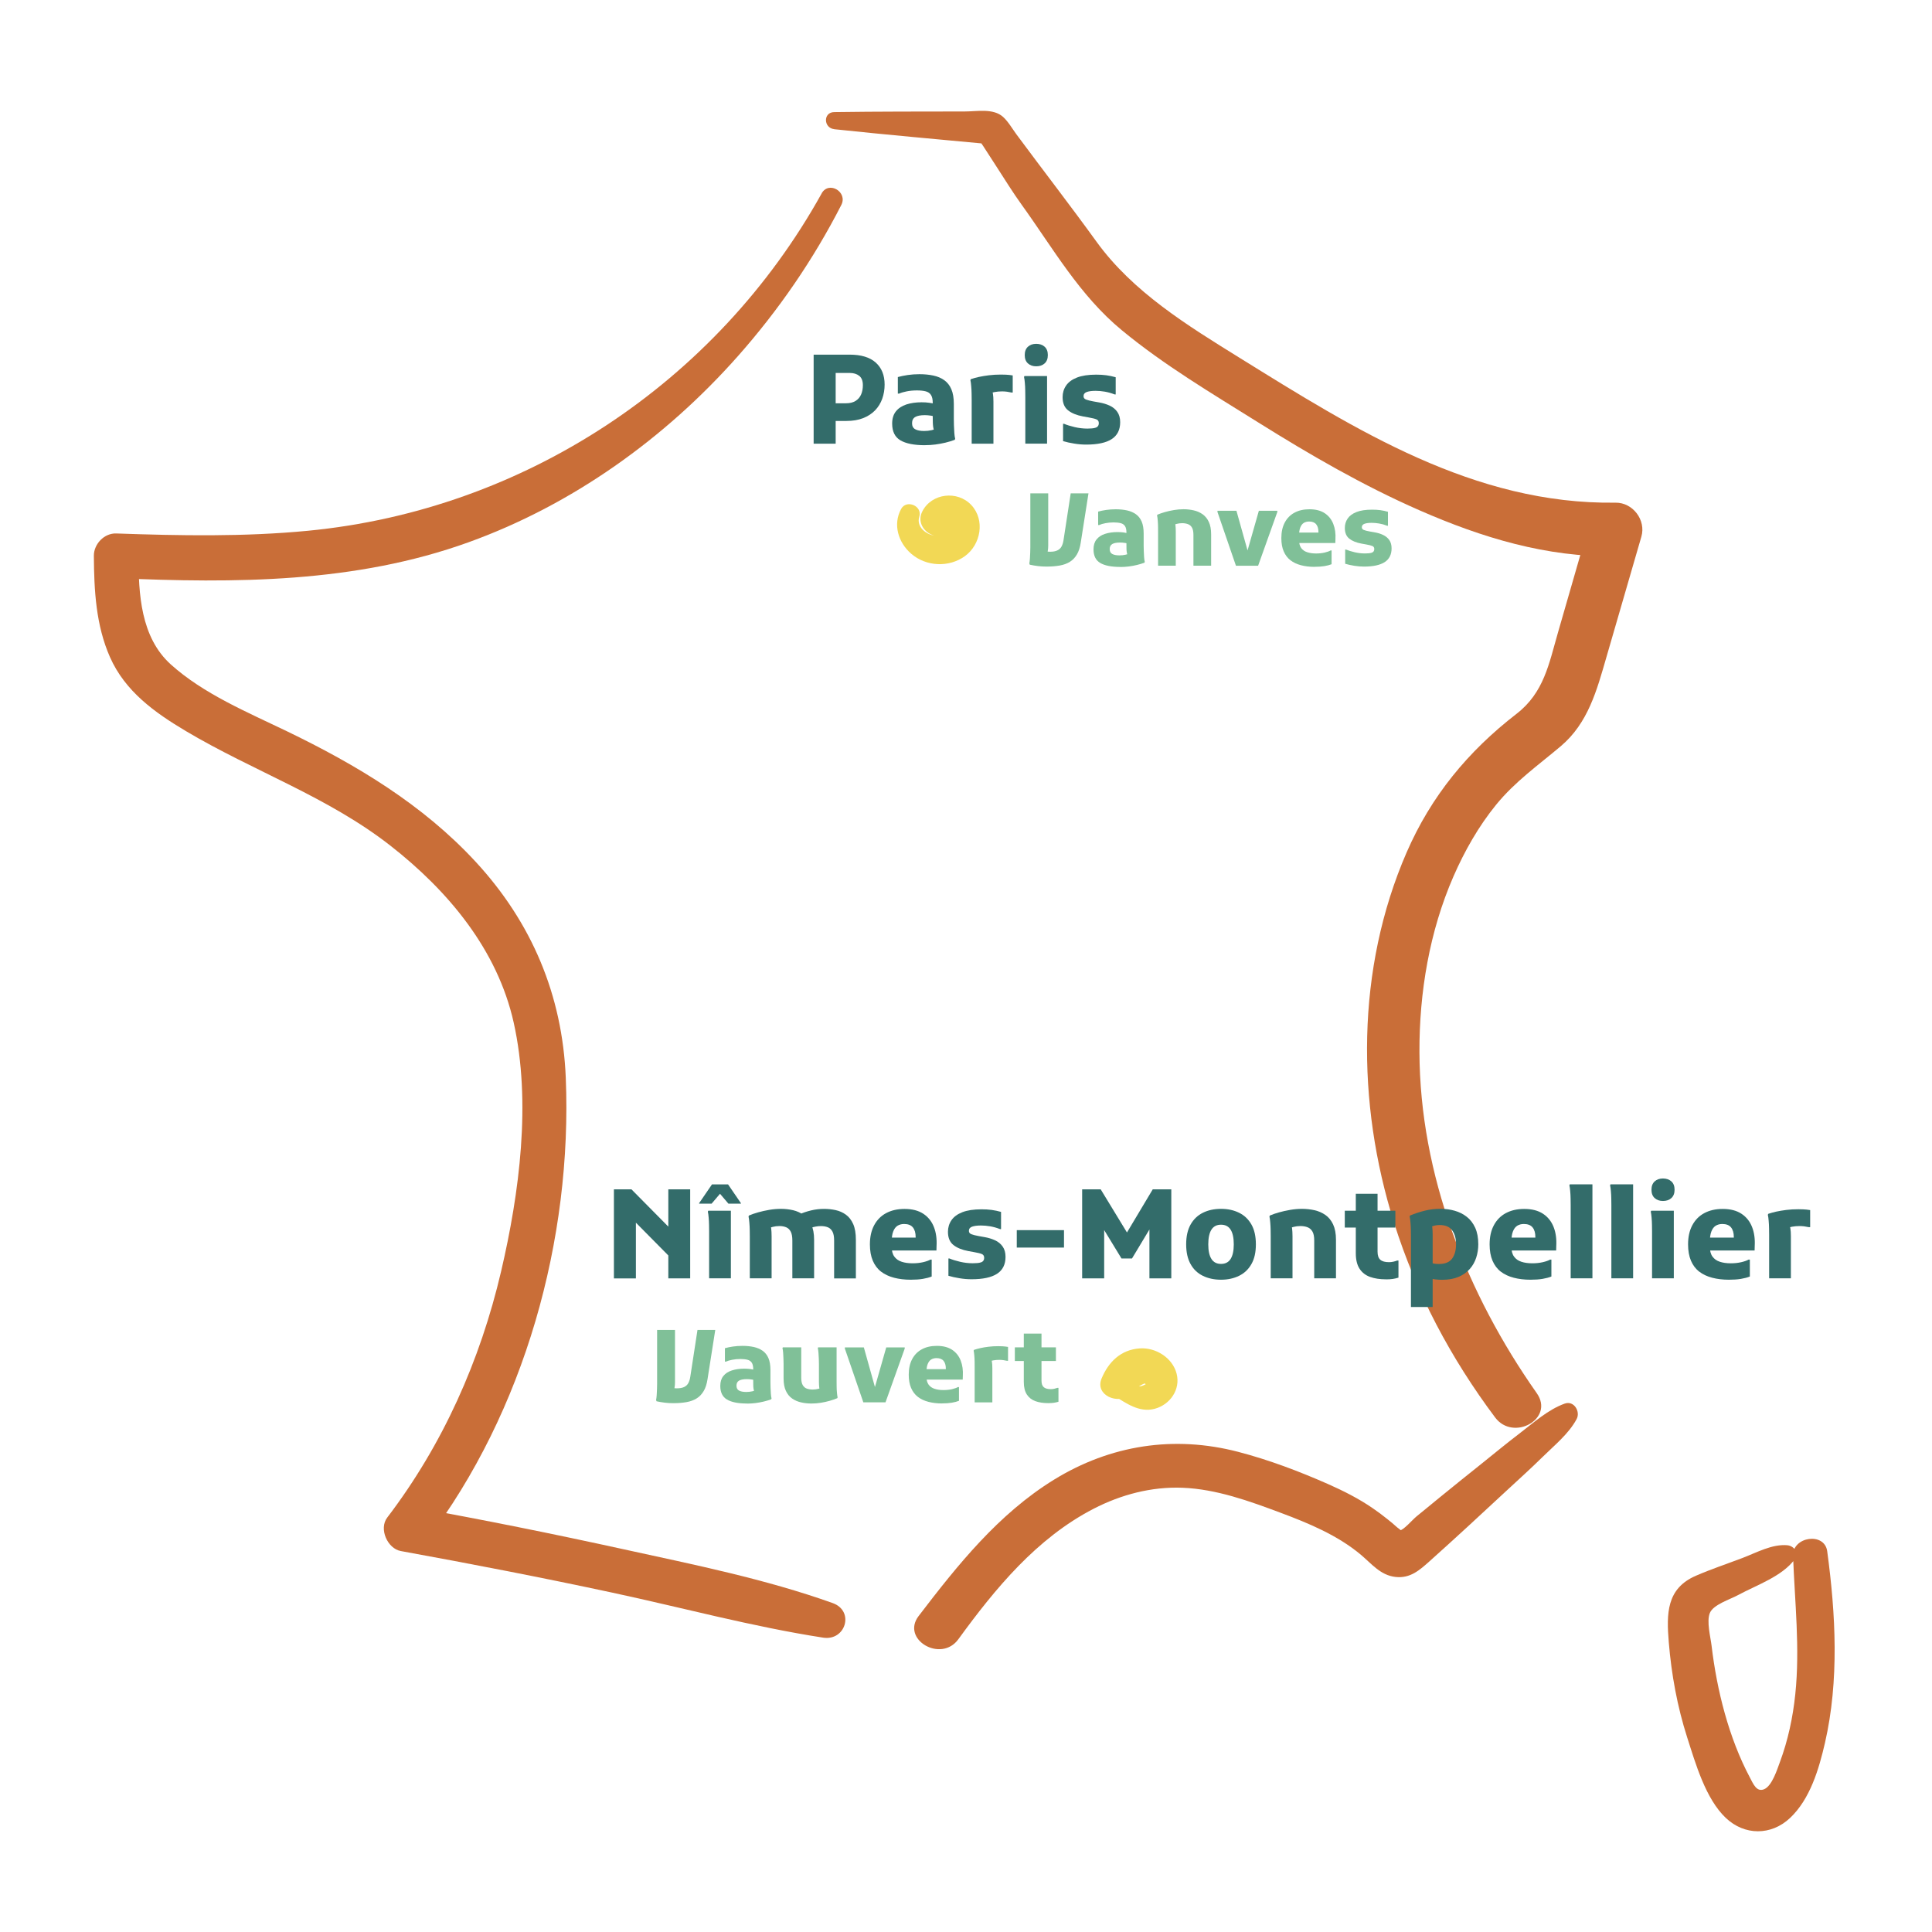 <svg xmlns="http://www.w3.org/2000/svg" id="Calque_1" data-name="Calque 1" width="500" height="500" viewBox="0 0 500 500"><g><path d="M212.64,50.07c-27.25,49.05-77.08,81.9-132.93,87.29-16.49,1.59-33.1,1.28-49.63.7-3.11-.11-5.81,2.74-5.79,5.79.06,8.9.52,17.95,4.17,26.21,3.92,8.87,11.58,14.35,19.69,19.17,17.49,10.39,36.76,17,52.93,29.66,14.92,11.68,27.65,26.89,31.86,45.74,4.59,20.57,1.49,44.08-3.25,64.38-5.4,23.09-15.08,44.85-29.48,63.74-2.21,2.9.06,8.03,3.52,8.66,18.29,3.33,36.54,6.86,54.71,10.76,18.18,3.9,36.2,8.8,54.58,11.65,5.84.91,8.19-6.91,2.47-8.95-17.49-6.24-35.84-9.92-53.96-13.89-18.15-3.98-36.37-7.66-54.66-10.95l3.52,8.66c25.36-33.45,37.75-77.99,36.03-119.79-.88-21.37-8.81-40.15-23.29-55.84-13.72-14.86-30.85-25.1-48.89-33.82-10.15-4.9-21.57-9.65-30.03-17.28-7.82-7.05-8.38-18.31-8.35-28.13-1.93,1.93-3.86,3.86-5.79,5.79,30.76,1.34,61.88,1.3,91.21-9.29,26.85-9.69,50.84-26.87,69.71-48.19,10.5-11.86,19.53-24.99,26.74-39.1,1.72-3.37-3.24-6.33-5.1-2.98h0Z" style="fill: #c96e38; stroke-width: 0px;"></path><path d="M215.91,33.44c13.51,1.44,27.04,2.63,40.56,3.9-1-.41-2-.83-3-1.24-1.22-1.43.68,1.24,1.04,1.79,1.16,1.82,2.34,3.62,3.51,5.43,2.09,3.22,4.11,6.51,6.36,9.63,8.2,11.38,14.97,23.45,25.94,32.51,10.93,9.03,23.23,16.31,35.22,23.81,13.48,8.43,27.2,16.39,41.78,22.78,16.2,7.1,32.93,12.2,50.79,11.92-2.23-2.93-4.46-5.85-6.69-8.78-2.72,9.45-5.45,18.89-8.17,28.34-2.4,8.31-3.66,15.71-10.79,21.22-12.53,9.69-22.08,21.25-28.43,35.86-13.1,30.15-13.03,64.78-3.24,95.87,5.73,18.22,14.71,35.09,26.15,50.36,4.71,6.29,15.45.35,10.77-6.29-18.11-25.74-30.24-56.5-30.36-88.25-.06-15.46,2.6-31.27,8.81-45.5,2.86-6.55,6.5-12.97,11.03-18.53,4.89-6,10.88-10.21,16.73-15.15,7.11-6.01,9.34-14.49,11.83-23.09,3.01-10.39,6.03-20.77,9.04-31.16,1.24-4.29-2.22-8.84-6.69-8.78-36.63.51-67.28-18.87-97.31-37.5-13.44-8.34-27.57-16.99-37-30.02-6.82-9.43-13.83-18.47-20.75-27.82-1.06-1.44-2.1-3.27-3.42-4.47-2.53-2.32-6.76-1.43-9.94-1.43-11.27.02-22.53,0-33.8.16-2.89.04-2.76,4.11,0,4.41h0Z" style="fill: #c96e38; stroke-width: 0px;"></path><path d="M404.98,363.24c-4.35,1.55-8.1,4.97-11.76,7.76-3.39,2.58-6.68,5.32-10.01,7.98-3.55,2.84-7.1,5.68-10.62,8.56-2.01,1.64-4.02,3.29-6.02,4.93-1.03.84-3.38,3.63-4.52,3.7,1.18.51,1.03.21-.48-.9-.81-.74-1.65-1.45-2.51-2.12-1.23-.99-2.51-1.95-3.82-2.84-3.64-2.5-7.59-4.49-11.62-6.27-7.47-3.29-15.26-6.24-23.17-8.3-16.61-4.33-33.07-1.79-47.69,7.21-14.34,8.84-24.93,22.07-35.02,35.28-4.61,6.04,5.78,12.2,10.28,6.01,9.56-13.15,20.3-26.18,35-33.77,7.1-3.67,14.99-5.75,23.01-5.44,8.76.34,17.28,3.44,25.41,6.48,7.26,2.71,14.73,5.82,20.73,10.84,2.83,2.37,5.11,5.36,9.04,5.77,3.73.39,6.1-1.69,8.73-4.04,6.74-6.03,13.39-12.18,20.01-18.34,3.08-2.86,6.21-5.66,9.2-8.61,3.08-3.04,6.85-6.05,8.89-9.89,1.03-1.94-.71-4.84-3.07-3.99h0Z" style="fill: #c96e38; stroke-width: 0px;"></path><path d="M462.62,399.91c-4.01-.36-7.95,1.88-11.66,3.29-4.01,1.52-8.12,2.89-12.06,4.6-7.65,3.31-7.63,9.82-7.02,17.22.69,8.35,2.2,16.63,4.76,24.62,2.15,6.69,4.75,15.89,10.02,20.86,4.85,4.57,11.71,4.57,16.57.02,5.23-4.9,7.51-12.71,9.07-19.47,3.7-16.12,2.78-33.34.58-49.59-.68-5.04-9.02-3.81-8.84,1.2.44,11.94,1.82,23.84.58,35.79-.62,5.99-1.89,11.97-4,17.62-.67,1.79-1.98,6.06-4.02,6.96-2,.88-2.88-1.41-3.74-3.03-5.45-10.25-8.54-22.59-9.9-34.06-.27-2.25-1.35-6.34-.45-8.51s5.18-3.48,7.28-4.62c4.9-2.65,11.51-4.84,14.81-9.43,1.11-1.55-.43-3.32-1.98-3.46h0Z" style="fill: #c96e38; stroke-width: 0px;"></path></g><path d="M233.2,131.74c-2.16,3.99-.74,8.65,2.6,11.55,3.85,3.35,9.79,3.65,13.94.62,4.1-2.99,5.25-9.32,1.65-13.19s-10.28-3.08-12.68,1.6c-2.5,4.87,5.02,9.14,7.29,4.26.63-1.36-.48.13-.33-.1.08-.13.01.21-.12.39-.68.93-1.09,1.53-2.43,1.74-2.7.41-6.15-1.96-5.21-4.89.89-2.78-3.32-4.56-4.71-1.99h0Z" style="fill: #f2d855; stroke-width: 0px;"></path><path d="M288.23,361.17c3.24,1.99,6.63,4.5,10.63,3.42,3.95-1.07,6.7-4.98,5.65-9.08s-5.37-6.82-9.51-6.55c-4.91.32-8.13,3.49-9.92,7.82s4.34,6.81,7.21,4.2c.96-.88,2.05-2.07,3.25-2.64,1.12-.53.49-.25,1.47.21-.54-.25.16-.65-.25-.45-.49.24-.87.51-1.44.63-1.83.39-3.34-.48-4.87-1.35-2.47-1.41-4.64,2.32-2.22,3.8h0Z" style="fill: #f2d855; stroke-width: 0px;"></path><g><path d="M210.57,114.83v-23.04h5.7v23.04h-5.7ZM213.64,108.95v-4.58h5.25c1.07,0,1.92-.21,2.58-.64.65-.43,1.12-.99,1.41-1.7.29-.7.43-1.48.43-2.34,0-1.11-.31-1.92-.94-2.42-.63-.5-1.45-.75-2.45-.75h-6.27v-4.74h6.21c2.99,0,5.25.68,6.78,2.05s2.3,3.26,2.3,5.7c0,1.3-.21,2.53-.62,3.68-.42,1.15-1.04,2.16-1.87,3.01-.83.85-1.86,1.52-3.09,2-1.23.48-2.65.72-4.27.72h-5.44Z" style="fill: #336c6a; stroke-width: 0px;"></path><path d="M239.4,115.22c-2.82,0-4.94-.42-6.37-1.26-1.43-.84-2.14-2.29-2.14-4.34,0-1.3.33-2.36.98-3.17.65-.81,1.55-1.4,2.7-1.78,1.15-.37,2.46-.56,3.94-.56.72,0,1.39.04,1.98.13.6.08,1.16.19,1.7.32v3.3c-.32-.11-.75-.2-1.28-.29-.53-.08-1.05-.13-1.54-.13-1.13,0-1.97.16-2.51.48-.54.32-.82.85-.82,1.6s.27,1.27.82,1.57c.54.3,1.32.45,2.32.45.66,0,1.3-.07,1.92-.21.62-.14,1.14-.38,1.57-.72l-.64,1.57c-.15-.34-.27-.65-.35-.93-.09-.28-.15-.57-.19-.88-.04-.31-.07-.68-.08-1.12-.01-.44-.02-.99-.02-1.65v-3.36c0-.88-.15-1.55-.45-2.02-.3-.47-.75-.78-1.36-.94s-1.37-.24-2.29-.24-1.79.08-2.61.24c-.82.16-1.49.36-2,.59h-.32v-4.29c.77-.21,1.63-.39,2.58-.53.95-.14,1.96-.21,3.02-.21,1.3,0,2.5.12,3.58.35,1.09.23,2.03.63,2.83,1.2.8.57,1.41,1.34,1.84,2.34.43.99.64,2.27.64,3.82v3.87c0,.45.01,1,.03,1.66.02.66.05,1.31.1,1.95.04.64.12,1.15.22,1.54l-.13.26c-.75.28-1.54.52-2.37.72-.83.2-1.7.36-2.59.48s-1.8.18-2.72.18Z" style="fill: #336c6a; stroke-width: 0px;"></path><path d="M251.47,114.83v-11.26c0-.43,0-.98-.02-1.65-.01-.67-.04-1.33-.1-1.98-.05-.65-.12-1.17-.21-1.55l.1-.26c.62-.21,1.32-.41,2.1-.58.78-.17,1.64-.31,2.59-.43.95-.12,1.99-.18,3.12-.18.32,0,.75.01,1.3.03.54.02,1.12.09,1.74.19v4.42h-.35c-.36-.08-.75-.15-1.17-.21-.42-.05-.83-.08-1.23-.08-.7,0-1.37.06-1.98.18-.62.12-1.14.27-1.57.46l.77-1.25c.36.51.54,1.6.54,3.26v10.88h-5.63Z" style="fill: #336c6a; stroke-width: 0px;"></path><path d="M265.35,114.83v-12.16c0-.43,0-.97-.02-1.63-.01-.66-.04-1.31-.1-1.94-.05-.63-.12-1.14-.21-1.52l.1-.26h5.86v17.5h-5.63ZM268.17,94.8c-.88,0-1.59-.25-2.14-.75-.56-.5-.83-1.22-.83-2.16s.28-1.66.83-2.16c.55-.5,1.27-.75,2.14-.75s1.62.25,2.18.75c.55.5.83,1.22.83,2.16s-.28,1.66-.83,2.16c-.55.5-1.28.75-2.18.75Z" style="fill: #336c6a; stroke-width: 0px;"></path><path d="M275.11,109.68h.26c.77.32,1.7.61,2.78.86s2.18.38,3.26.38c.43,0,.82-.02,1.18-.05s.68-.09.94-.18c.27-.08.47-.22.62-.42.15-.19.22-.45.22-.77,0-.47-.2-.79-.59-.96-.4-.17-1.08-.34-2.06-.51l-1.44-.26c-1.62-.3-2.91-.82-3.86-1.57-.95-.75-1.42-1.89-1.42-3.42,0-1.11.3-2.11.9-2.99.6-.88,1.54-1.58,2.82-2.08,1.28-.5,2.93-.75,4.96-.75.96,0,1.84.05,2.64.16.8.11,1.6.28,2.42.51v4.45h-.26c-.88-.34-1.73-.58-2.56-.72s-1.62-.21-2.37-.21c-.98,0-1.75.1-2.3.3-.56.2-.83.57-.83,1.1,0,.41.22.69.66.86.44.17,1.07.33,1.9.48l1.47.26c1,.17,1.91.45,2.74.83.82.38,1.48.92,1.97,1.62s.74,1.58.74,2.67c0,1.96-.73,3.42-2.19,4.37-1.46.95-3.66,1.42-6.61,1.42-1,0-2.04-.08-3.1-.26-1.07-.17-2.03-.38-2.88-.64v-4.51Z" style="fill: #336c6a; stroke-width: 0px;"></path></g><g><path d="M158.88,330.84v-23.04h4.54l11.42,11.55v7.46l-11.9-12.03,1.63-.67v16.74h-5.7ZM172.96,330.84v-23.04h5.66v23.04h-5.66Z" style="fill: #336c6a; stroke-width: 0px;"></path><path d="M180.93,311.51v-.13l3.33-4.86h4.16l3.33,4.86v.13h-3.23l-2.18-2.56-2.18,2.56h-3.23ZM183.52,330.84v-12.16c0-.43,0-.97-.02-1.63-.01-.66-.04-1.31-.1-1.94-.05-.63-.12-1.14-.21-1.52l.1-.26h5.86v17.5h-5.63Z" style="fill: #336c6a; stroke-width: 0px;"></path><path d="M194.05,330.84v-10.82c0-.43,0-.98-.02-1.65-.01-.67-.04-1.33-.1-1.98-.05-.65-.12-1.17-.21-1.55l.1-.26c.7-.3,1.5-.58,2.4-.83s1.85-.47,2.86-.64c1.01-.17,2.03-.26,3.06-.26s2.1.12,3.1.35c1,.23,1.91.65,2.74,1.23.82.59,1.48,1.4,1.97,2.45.49,1.05.74,2.37.74,3.97v9.98h-5.63v-9.79c0-1-.14-1.77-.42-2.3-.28-.53-.67-.91-1.18-1.12-.51-.21-1.09-.32-1.73-.32s-1.21.08-1.76.22c-.56.15-1.06.3-1.5.45l.8-1.25c.15.32.26.74.32,1.26.06.52.1,1.18.1,1.97v10.88h-5.63ZM215.87,330.84v-9.79c0-1-.14-1.77-.42-2.3s-.67-.91-1.18-1.12c-.51-.21-1.12-.32-1.82-.32-.45,0-.9.04-1.36.13-.46.09-.88.19-1.26.32l-2.88-3.52c.85-.38,1.83-.71,2.94-.98,1.11-.27,2.24-.4,3.39-.4,1.02,0,2.02.11,2.99.32.97.21,1.85.6,2.64,1.17.79.57,1.42,1.37,1.89,2.42.47,1.05.7,2.41.7,4.1v9.98h-5.63Z" style="fill: #336c6a; stroke-width: 0px;"></path><path d="M235.68,331.19c-1.56,0-2.99-.17-4.3-.51s-2.43-.87-3.36-1.58c-.93-.71-1.64-1.66-2.14-2.83-.5-1.17-.75-2.58-.75-4.22,0-1.92.36-3.57,1.09-4.94.73-1.38,1.76-2.43,3.1-3.15,1.34-.72,2.93-1.09,4.77-1.09,1.98,0,3.6.42,4.86,1.25s2.17,1.97,2.74,3.42c.57,1.45.79,3.09.69,4.93l-.03,1.15h-13.76v-3.33h8.38v-.16c0-1.07-.24-1.89-.72-2.48-.48-.59-1.23-.88-2.26-.88-.66,0-1.23.15-1.71.45s-.85.79-1.12,1.49c-.27.69-.4,1.64-.4,2.83v1.02c0,1.13.23,2.01.69,2.64.46.63,1.09,1.08,1.9,1.34.81.27,1.76.4,2.85.4.98,0,1.88-.1,2.7-.29.82-.19,1.46-.42,1.9-.67h.32v4.38c-.64.26-1.4.46-2.29.61-.89.15-1.94.22-3.15.22Z" style="fill: #336c6a; stroke-width: 0px;"></path><path d="M245.44,325.69h.26c.77.32,1.7.61,2.78.86s2.18.38,3.26.38c.43,0,.82-.02,1.18-.05s.68-.09.94-.18c.27-.08.47-.22.62-.42.15-.19.22-.45.22-.77,0-.47-.2-.79-.59-.96-.4-.17-1.08-.34-2.06-.51l-1.44-.26c-1.62-.3-2.91-.82-3.86-1.57-.95-.75-1.42-1.89-1.42-3.42,0-1.11.3-2.11.9-2.99.6-.88,1.54-1.58,2.82-2.08,1.28-.5,2.93-.75,4.96-.75.96,0,1.84.05,2.64.16.8.11,1.6.28,2.42.51v4.45h-.26c-.88-.34-1.73-.58-2.56-.72s-1.62-.21-2.37-.21c-.98,0-1.75.1-2.3.3-.56.2-.83.57-.83,1.1,0,.41.22.69.66.86.44.17,1.07.33,1.9.48l1.47.26c1,.17,1.91.45,2.74.83.82.38,1.48.92,1.97,1.62s.74,1.58.74,2.67c0,1.96-.73,3.42-2.19,4.37-1.46.95-3.66,1.42-6.61,1.42-1,0-2.04-.08-3.1-.26-1.07-.17-2.03-.38-2.88-.64v-4.51Z" style="fill: #336c6a; stroke-width: 0px;"></path><path d="M263.14,318.36h12.22v4.51h-12.22v-4.51Z" style="fill: #336c6a; stroke-width: 0px;"></path><path d="M280.06,330.84v-23.04h4.8l7.97,13.09-2.34.03,7.84-13.12h4.8v23.04h-5.66v-14.88l1.15.32-5.66,9.41h-2.72l-5.66-9.28,1.18-.32v14.75h-5.7Z" style="fill: #336c6a; stroke-width: 0px;"></path><path d="M306.98,322.04c0-2.07.38-3.78,1.15-5.14s1.83-2.37,3.18-3.04c1.35-.67,2.92-1.01,4.69-1.01s3.31.34,4.67,1.01c1.37.67,2.43,1.69,3.2,3.04.77,1.35,1.15,3.07,1.15,5.14s-.38,3.75-1.15,5.1c-.77,1.36-1.83,2.37-3.2,3.04-1.37.67-2.92,1.01-4.67,1.01s-3.34-.34-4.7-1.01c-1.37-.67-2.43-1.68-3.18-3.04-.76-1.35-1.14-3.06-1.14-5.1ZM312.7,322.04c0,1.66.27,2.92.82,3.78.54.85,1.37,1.28,2.48,1.28s1.94-.43,2.48-1.28c.54-.85.82-2.11.82-3.78s-.27-2.96-.82-3.81c-.54-.85-1.37-1.28-2.48-1.28s-1.94.43-2.48,1.28c-.54.85-.82,2.12-.82,3.81Z" style="fill: #336c6a; stroke-width: 0px;"></path><path d="M328.86,330.84v-10.82c0-.43,0-.98-.02-1.65-.01-.67-.04-1.33-.1-1.98-.05-.65-.12-1.17-.21-1.55l.1-.26c.7-.3,1.51-.58,2.42-.83.91-.26,1.87-.47,2.88-.64s2.02-.26,3.02-.26c1.11,0,2.19.12,3.23.35s1.99.65,2.83,1.23c.84.59,1.51,1.4,2,2.45.49,1.05.74,2.37.74,3.97v9.98h-5.63v-9.79c0-1-.15-1.77-.45-2.3-.3-.53-.72-.91-1.26-1.12s-1.17-.32-1.87-.32c-.62,0-1.21.08-1.76.22-.56.15-1.06.3-1.5.45l.8-1.25c.15.32.26.74.32,1.26.06.52.1,1.18.1,1.97v10.88h-5.63Z" style="fill: #336c6a; stroke-width: 0px;"></path><path d="M348.03,317.69v-4.35h13.09v4.35h-13.09ZM358.66,331.09c-1.56,0-2.92-.21-4.08-.62-1.16-.42-2.07-1.12-2.72-2.11-.65-.99-.98-2.33-.98-4.02v-15.39h5.63v14.98c0,.98.24,1.68.72,2.1s1.23.62,2.26.62c.38,0,.76-.04,1.12-.13.36-.08.68-.18.96-.29h.35v4.42c-.47.15-.96.26-1.47.34-.51.08-1.11.11-1.79.11Z" style="fill: #336c6a; stroke-width: 0px;"></path><path d="M365.15,338.26v-18.37c0-.43,0-.96-.02-1.6-.01-.64-.04-1.28-.1-1.92s-.12-1.15-.21-1.54l.1-.26c1.26-.51,2.53-.93,3.82-1.25,1.29-.32,2.66-.48,4.11-.48,1.26,0,2.47.17,3.63.5,1.16.33,2.2.85,3.12,1.57.92.71,1.64,1.66,2.18,2.83.53,1.17.8,2.6.8,4.29,0,1.19-.18,2.35-.54,3.46-.36,1.11-.92,2.09-1.68,2.94-.76.85-1.72,1.53-2.9,2.03-1.17.5-2.59.75-4.26.75-.62,0-1.22-.04-1.79-.11-.58-.08-1-.16-1.28-.24l.26-4.06c.21.11.48.19.82.24.33.05.72.08,1.17.08,1.6,0,2.74-.46,3.42-1.39.68-.93,1.02-2.16,1.02-3.7s-.34-2.73-1.01-3.63c-.67-.91-1.74-1.36-3.22-1.36-.62,0-1.2.09-1.73.26-.53.17-.89.34-1.06.51l.42-1.41c.23.32.38.73.45,1.22.06.49.1,1.12.1,1.89v18.75h-5.63Z" style="fill: #336c6a; stroke-width: 0px;"></path><path d="M396.06,331.19c-1.56,0-2.99-.17-4.3-.51s-2.43-.87-3.36-1.58c-.93-.71-1.64-1.66-2.14-2.83-.5-1.17-.75-2.58-.75-4.22,0-1.92.36-3.57,1.09-4.94.73-1.38,1.76-2.43,3.1-3.15,1.34-.72,2.93-1.09,4.77-1.09,1.98,0,3.6.42,4.86,1.25s2.17,1.97,2.74,3.42c.57,1.45.79,3.09.69,4.93l-.03,1.15h-13.76v-3.33h8.38v-.16c0-1.07-.24-1.89-.72-2.48-.48-.59-1.23-.88-2.26-.88-.66,0-1.23.15-1.71.45s-.85.79-1.12,1.49c-.27.69-.4,1.64-.4,2.83v1.02c0,1.13.23,2.01.69,2.64.46.63,1.09,1.08,1.9,1.34.81.27,1.76.4,2.85.4.98,0,1.88-.1,2.7-.29.82-.19,1.46-.42,1.9-.67h.32v4.38c-.64.26-1.4.46-2.29.61-.89.15-1.94.22-3.15.22Z" style="fill: #336c6a; stroke-width: 0px;"></path><path d="M406.49,330.84v-18.98c0-.45,0-1-.02-1.65-.01-.65-.04-1.29-.1-1.92-.05-.63-.12-1.14-.21-1.52l.1-.26h5.86v24.32h-5.63Z" style="fill: #336c6a; stroke-width: 0px;"></path><path d="M417.02,330.84v-18.98c0-.45,0-1-.02-1.65-.01-.65-.04-1.29-.1-1.92-.05-.63-.12-1.14-.21-1.52l.1-.26h5.86v24.32h-5.63Z" style="fill: #336c6a; stroke-width: 0px;"></path><path d="M427.55,330.84v-12.16c0-.43,0-.97-.02-1.63-.01-.66-.04-1.31-.1-1.94-.05-.63-.12-1.14-.21-1.52l.1-.26h5.86v17.5h-5.63ZM430.37,310.81c-.88,0-1.59-.25-2.14-.75-.56-.5-.83-1.22-.83-2.16s.28-1.66.83-2.16c.55-.5,1.27-.75,2.14-.75s1.62.25,2.18.75c.55.5.83,1.22.83,2.16s-.28,1.66-.83,2.16c-.55.5-1.28.75-2.18.75Z" style="fill: #336c6a; stroke-width: 0px;"></path><path d="M447.42,331.19c-1.56,0-2.99-.17-4.3-.51s-2.43-.87-3.36-1.58c-.93-.71-1.64-1.66-2.14-2.83-.5-1.17-.75-2.58-.75-4.22,0-1.92.36-3.57,1.09-4.94.73-1.38,1.76-2.43,3.1-3.15,1.34-.72,2.93-1.09,4.77-1.09,1.98,0,3.6.42,4.86,1.25s2.17,1.97,2.74,3.42c.57,1.45.79,3.09.69,4.93l-.03,1.15h-13.76v-3.33h8.38v-.16c0-1.07-.24-1.89-.72-2.48-.48-.59-1.23-.88-2.26-.88-.66,0-1.23.15-1.71.45s-.85.79-1.12,1.49c-.27.69-.4,1.64-.4,2.83v1.02c0,1.13.23,2.01.69,2.64.46.63,1.09,1.08,1.9,1.34.81.27,1.76.4,2.85.4.98,0,1.88-.1,2.7-.29.82-.19,1.46-.42,1.9-.67h.32v4.38c-.64.26-1.4.46-2.29.61-.89.15-1.94.22-3.15.22Z" style="fill: #336c6a; stroke-width: 0px;"></path><path d="M457.85,330.84v-11.26c0-.43,0-.98-.02-1.65-.01-.67-.04-1.33-.1-1.98-.05-.65-.12-1.17-.21-1.55l.1-.26c.62-.21,1.32-.41,2.1-.58.78-.17,1.64-.31,2.59-.43.95-.12,1.99-.18,3.12-.18.32,0,.75.01,1.3.03.54.02,1.12.09,1.74.19v4.42h-.35c-.36-.08-.75-.15-1.17-.21-.42-.05-.83-.08-1.23-.08-.7,0-1.37.06-1.98.18-.62.12-1.14.27-1.57.46l.77-1.25c.36.51.54,1.6.54,3.26v10.88h-5.63Z" style="fill: #336c6a; stroke-width: 0px;"></path></g><g><path d="M266.38,145.84c.07-.31.12-.73.16-1.25.03-.52.06-1.05.08-1.59.02-.54.03-.98.03-1.33v-13.99h4.63v13.52c0,.52-.04.99-.12,1.42-.08.42-.14.75-.19.98l-.52-.94c.17.04.37.07.58.09.22.03.45.04.69.04.8,0,1.43-.11,1.91-.34.48-.22.84-.55,1.08-.99.24-.43.42-.97.52-1.61l1.87-12.17h4.6l-2,12.74c-.19,1.25-.52,2.28-1,3.08-.48.81-1.08,1.44-1.82,1.9-.74.46-1.61.78-2.63.96s-2.16.27-3.44.27c-.73,0-1.46-.04-2.18-.13s-1.44-.21-2.13-.36l-.1-.31Z" style="fill: #80c098; stroke-width: 0px;"></path><path d="M289.91,146.72c-2.29,0-4.01-.34-5.17-1.03-1.16-.68-1.74-1.86-1.74-3.52,0-1.06.26-1.92.79-2.57.53-.66,1.26-1.14,2.2-1.44.94-.3,2-.46,3.2-.46.59,0,1.13.04,1.61.1.48.07.94.16,1.38.26v2.68c-.26-.09-.61-.17-1.04-.23-.43-.07-.85-.1-1.25-.1-.92,0-1.6.13-2.04.39s-.66.69-.66,1.3.22,1.03.66,1.27c.44.24,1.07.36,1.88.36.54,0,1.06-.06,1.56-.17.5-.11.93-.31,1.27-.58l-.52,1.27c-.12-.28-.22-.53-.29-.75-.07-.22-.12-.46-.16-.71s-.06-.55-.06-.91c0-.35-.01-.8-.01-1.34v-2.73c0-.71-.12-1.26-.36-1.64-.24-.38-.61-.64-1.1-.77s-1.11-.2-1.86-.2-1.45.07-2.12.2c-.67.13-1.21.29-1.62.48h-.26v-3.48c.62-.17,1.32-.32,2.09-.43.77-.11,1.59-.17,2.46-.17,1.06,0,2.03.1,2.91.29.88.19,1.65.52,2.3.98.65.46,1.15,1.09,1.5,1.9.35.81.52,1.84.52,3.11v3.15c0,.36,0,.82.03,1.35.02.54.04,1.07.08,1.59.03.52.1.94.18,1.25l-.1.21c-.61.23-1.25.42-1.92.58-.68.17-1.38.29-2.11.39-.73.09-1.46.14-2.21.14Z" style="fill: #80c098; stroke-width: 0px;"></path><path d="M299.71,146.41v-8.79c0-.35,0-.79-.01-1.34s-.03-1.08-.08-1.61c-.04-.53-.1-.95-.17-1.26l.08-.21c.57-.24,1.23-.47,1.96-.68s1.52-.38,2.34-.52c.82-.14,1.64-.21,2.46-.21.9,0,1.78.1,2.63.29.85.19,1.62.52,2.3,1,.68.48,1.23,1.14,1.62,1.99.4.85.6,1.92.6,3.22v8.11h-4.58v-7.96c0-.81-.12-1.44-.36-1.87-.24-.43-.58-.74-1.03-.91-.44-.17-.95-.26-1.52-.26-.5,0-.98.06-1.43.18-.45.12-.86.24-1.22.36l.65-1.01c.12.26.21.6.26,1.03.05.43.08.96.08,1.6v8.84h-4.58Z" style="fill: #80c098; stroke-width: 0px;"></path><path d="M319.86,146.41l-4.78-13.91v-.31h4.91l3.35,11.96h-.96l3.41-11.96h4.78v.31l-4.97,13.91h-5.75Z" style="fill: #80c098; stroke-width: 0px;"></path><path d="M340.19,146.7c-1.27,0-2.43-.14-3.5-.42s-1.98-.71-2.73-1.29c-.75-.58-1.33-1.35-1.74-2.3s-.61-2.1-.61-3.43c0-1.56.29-2.9.88-4.02s1.43-1.97,2.52-2.56c1.09-.59,2.38-.88,3.87-.88,1.61,0,2.93.34,3.95,1.01,1.02.68,1.76,1.6,2.22,2.78.46,1.18.65,2.51.56,4l-.03.94h-11.18v-2.7h6.81v-.13c0-.87-.2-1.54-.58-2.01-.39-.48-1-.72-1.83-.72-.54,0-1,.12-1.39.36-.39.24-.69.65-.91,1.21-.22.56-.32,1.33-.32,2.3v.83c0,.92.19,1.63.56,2.15.37.51.89.88,1.55,1.09.66.22,1.43.33,2.31.33.8,0,1.53-.08,2.2-.23.67-.16,1.18-.34,1.55-.55h.26v3.56c-.52.21-1.14.37-1.86.49-.72.12-1.57.18-2.56.18Z" style="fill: #80c098; stroke-width: 0px;"></path><path d="M348.12,142.22h.21c.62.26,1.38.49,2.26.7.88.21,1.77.31,2.65.31.35,0,.67-.01.96-.04.29-.03.55-.07.77-.14.22-.07.39-.18.51-.34.12-.16.18-.36.18-.62,0-.38-.16-.64-.48-.78-.32-.14-.88-.28-1.68-.42l-1.17-.21c-1.32-.24-2.36-.67-3.13-1.27-.77-.61-1.16-1.53-1.16-2.78,0-.9.24-1.71.73-2.43.49-.72,1.25-1.28,2.29-1.69,1.04-.41,2.38-.61,4.03-.61.78,0,1.5.04,2.15.13.65.09,1.3.23,1.96.42v3.61h-.21c-.71-.28-1.4-.47-2.08-.58-.68-.11-1.32-.17-1.92-.17-.8,0-1.42.08-1.87.25-.45.17-.68.46-.68.9,0,.33.18.56.53.7.35.14.87.27,1.55.39l1.2.21c.81.14,1.56.36,2.22.68.67.31,1.2.75,1.6,1.31.4.56.6,1.29.6,2.17,0,1.59-.59,2.78-1.78,3.55-1.19.77-2.98,1.16-5.37,1.16-.81,0-1.66-.07-2.52-.21s-1.65-.31-2.34-.52v-3.67Z" style="fill: #80c098; stroke-width: 0px;"></path></g><g><path d="M169.79,362.35c.07-.31.12-.73.16-1.25.03-.52.06-1.05.08-1.59.02-.54.03-.98.03-1.33v-13.99h4.63v13.52c0,.52-.04.99-.12,1.42-.08.42-.14.75-.19.98l-.52-.94c.17.04.37.07.58.09.22.03.45.04.69.04.8,0,1.43-.11,1.91-.34.48-.22.84-.55,1.08-.99.24-.43.42-.97.52-1.61l1.87-12.17h4.6l-2,12.74c-.19,1.25-.52,2.28-1,3.08-.48.81-1.08,1.44-1.82,1.9-.74.46-1.61.78-2.63.96s-2.16.27-3.44.27c-.73,0-1.46-.04-2.18-.13s-1.44-.21-2.13-.36l-.1-.31Z" style="fill: #80c098; stroke-width: 0px;"></path><path d="M193.32,363.23c-2.29,0-4.01-.34-5.17-1.03-1.16-.68-1.74-1.86-1.74-3.52,0-1.06.26-1.92.79-2.57.53-.66,1.26-1.14,2.2-1.44.94-.3,2-.46,3.2-.46.59,0,1.13.04,1.61.1.48.07.94.16,1.38.26v2.68c-.26-.09-.61-.17-1.04-.23-.43-.07-.85-.1-1.25-.1-.92,0-1.6.13-2.04.39s-.66.69-.66,1.3.22,1.03.66,1.27c.44.24,1.07.36,1.88.36.54,0,1.06-.06,1.56-.17.5-.11.93-.31,1.27-.58l-.52,1.27c-.12-.28-.22-.53-.29-.75-.07-.22-.12-.46-.16-.71s-.06-.55-.06-.91c0-.35-.01-.8-.01-1.34v-2.73c0-.71-.12-1.26-.36-1.64-.24-.38-.61-.64-1.1-.77s-1.11-.2-1.86-.2-1.45.07-2.12.2c-.67.13-1.21.29-1.62.48h-.26v-3.48c.62-.17,1.32-.32,2.09-.43.77-.11,1.59-.17,2.46-.17,1.06,0,2.03.1,2.91.29.88.19,1.65.52,2.3.98.65.46,1.15,1.09,1.5,1.9.35.81.52,1.84.52,3.11v3.15c0,.36,0,.82.03,1.35.02.54.04,1.07.08,1.59.03.52.1.94.18,1.25l-.1.21c-.61.23-1.25.42-1.92.58-.68.17-1.38.29-2.11.39-.73.09-1.46.14-2.21.14Z" style="fill: #80c098; stroke-width: 0px;"></path><path d="M209.99,363.23c-.9,0-1.79-.09-2.65-.29-.87-.19-1.64-.52-2.33-1-.69-.48-1.23-1.14-1.62-1.98-.4-.84-.6-1.92-.6-3.24v-3.69c0-.35,0-.79-.03-1.33-.02-.54-.04-1.06-.08-1.57-.03-.51-.1-.92-.18-1.23l.1-.21h4.76v7.9c0,.8.13,1.42.38,1.86.25.44.6.75,1.04.91s.97.25,1.57.25c.48,0,.94-.06,1.38-.17.43-.11.82-.22,1.17-.33l-.62.99c-.12-.26-.21-.6-.26-1.01-.05-.42-.08-.94-.08-1.56v-4.5c0-.35,0-.79-.03-1.33s-.05-1.06-.09-1.57c-.04-.51-.1-.92-.17-1.23l.08-.21h4.78v8.76c0,.35,0,.79.01,1.34,0,.55.03,1.08.08,1.6.04.52.1.94.17,1.25l-.08.21c-.57.24-1.23.47-1.96.68-.74.21-1.51.38-2.31.51-.81.13-1.62.19-2.43.19Z" style="fill: #80c098; stroke-width: 0px;"></path><path d="M223.43,362.92l-4.78-13.91v-.31h4.91l3.35,11.96h-.96l3.41-11.96h4.78v.31l-4.97,13.91h-5.75Z" style="fill: #80c098; stroke-width: 0px;"></path><path d="M243.76,363.21c-1.27,0-2.43-.14-3.5-.42s-1.98-.71-2.73-1.29c-.75-.58-1.33-1.35-1.74-2.3s-.61-2.1-.61-3.43c0-1.56.29-2.9.88-4.02s1.43-1.97,2.52-2.56c1.09-.59,2.38-.88,3.87-.88,1.61,0,2.93.34,3.95,1.01,1.02.68,1.76,1.6,2.22,2.78.46,1.18.65,2.51.56,4l-.03.94h-11.18v-2.7h6.81v-.13c0-.87-.2-1.54-.58-2.01-.39-.48-1-.72-1.83-.72-.54,0-1,.12-1.39.36-.39.24-.69.65-.91,1.21-.22.56-.32,1.33-.32,2.3v.83c0,.92.19,1.63.56,2.15.37.51.89.88,1.55,1.09.66.22,1.43.33,2.31.33.8,0,1.53-.08,2.2-.23.67-.16,1.18-.34,1.55-.55h.26v3.56c-.52.21-1.14.37-1.86.49-.72.12-1.57.18-2.56.18Z" style="fill: #80c098; stroke-width: 0px;"></path><path d="M252.24,362.92v-9.15c0-.35,0-.79-.01-1.34s-.03-1.08-.08-1.61c-.04-.53-.1-.95-.17-1.26l.08-.21c.5-.17,1.07-.33,1.7-.47.63-.14,1.33-.26,2.11-.35.77-.1,1.62-.14,2.54-.14.26,0,.61,0,1.05.03s.91.07,1.42.16v3.59h-.29c-.29-.07-.61-.13-.95-.17s-.67-.07-1-.07c-.57,0-1.11.05-1.61.14-.5.1-.93.22-1.27.38l.62-1.01c.29.42.44,1.3.44,2.65v8.84h-4.58Z" style="fill: #80c098; stroke-width: 0px;"></path><path d="M262.64,352.23v-3.54h10.63v3.54h-10.63ZM271.27,363.13c-1.27,0-2.37-.17-3.31-.51s-1.68-.91-2.21-1.72c-.53-.81-.79-1.89-.79-3.26v-12.51h4.58v12.17c0,.8.19,1.37.58,1.7.39.34,1,.51,1.83.51.31,0,.61-.03.91-.1s.55-.15.78-.23h.29v3.59c-.38.12-.78.21-1.2.27-.42.06-.9.09-1.46.09Z" style="fill: #80c098; stroke-width: 0px;"></path></g></svg>